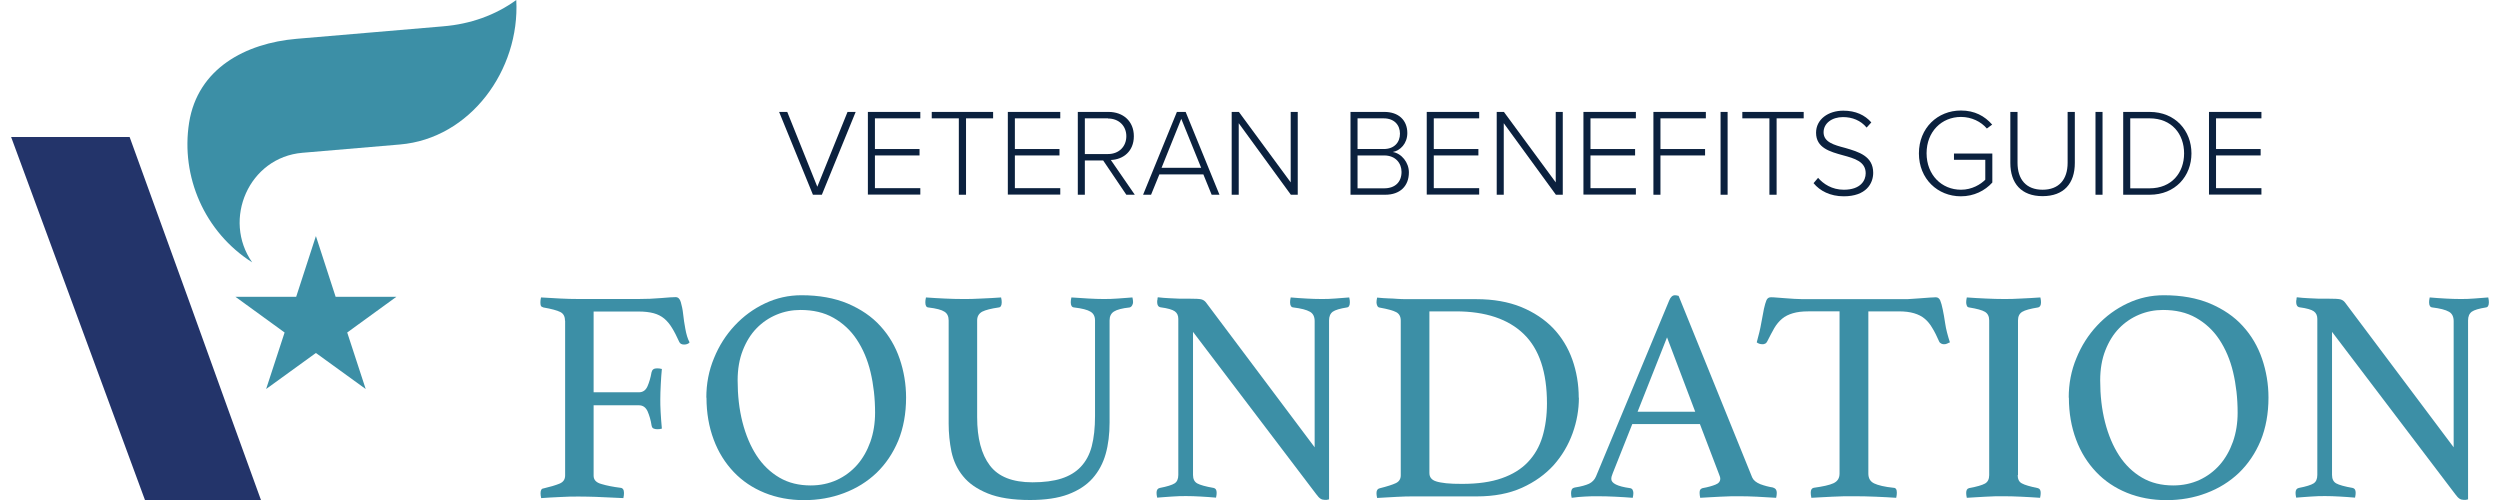 <svg xmlns="http://www.w3.org/2000/svg" id="a" width="2.2in" height=".44in" viewBox="0 0 158.28 31.94"><path d="M51.22,12.44l-2.16-5.29h.52l1.92,4.78,1.93-4.78h.52l-2.16,5.29h-.56Z" fill="#0b213e" stroke-width="0"></path><path d="M54.73,12.44v-5.29h3.35v.41h-2.9v1.96h2.85v.41h-2.85v2.09h2.9v.41h-3.35Z" fill="#0b213e" stroke-width="0"></path><path d="M60.54,12.44v-4.88h-1.73v-.41h3.92v.41h-1.73v4.88h-.46Z" fill="#0b213e" stroke-width="0"></path><path d="M63.67,12.44v-5.29h3.35v.41h-2.9v1.96h2.85v.41h-2.85v2.09h2.9v.41h-3.35Z" fill="#0b213e" stroke-width="0"></path><path d="M71.24,12.44l-1.48-2.19h-1.17v2.19h-.45v-5.29h1.97c.91,0,1.61.58,1.61,1.55s-.68,1.49-1.47,1.52l1.53,2.22h-.55ZM70.07,7.56h-1.48v2.28h1.48c.7,0,1.17-.48,1.17-1.14s-.48-1.13-1.17-1.13Z" fill="#0b213e" stroke-width="0"></path><path d="M76.69,12.44l-.53-1.3h-2.81l-.53,1.3h-.51l2.16-5.29h.56l2.16,5.29h-.51ZM74.75,7.59l-1.26,3.13h2.53l-1.27-3.13Z" fill="#0b213e" stroke-width="0"></path><path d="M81.75,12.44l-3.33-4.57v4.57h-.45v-5.29h.46l3.31,4.5v-4.5h.45v5.29h-.44Z" fill="#0b213e" stroke-width="0"></path><path d="M85.56,12.44v-5.29h2.17c.89,0,1.46.52,1.46,1.35,0,.67-.45,1.12-.93,1.21.56.09,1.03.67,1.03,1.3,0,.88-.57,1.43-1.51,1.43h-2.22ZM86.01,9.52h1.67c.68,0,1.04-.43,1.04-.98s-.36-.98-1.04-.98h-1.67v1.96ZM86.01,12.03h1.7c.7,0,1.11-.4,1.11-1.05,0-.54-.37-1.05-1.11-1.05h-1.7v2.09Z" fill="#0b213e" stroke-width="0"></path><path d="M90.43,12.44v-5.29h3.35v.41h-2.9v1.96h2.85v.41h-2.85v2.09h2.9v.41h-3.35Z" fill="#0b213e" stroke-width="0"></path><path d="M98.68,12.44l-3.33-4.57v4.57h-.45v-5.29h.46l3.31,4.5v-4.5h.45v5.29h-.44Z" fill="#0b213e" stroke-width="0"></path><path d="M100.44,12.44v-5.29h3.35v.41h-2.9v1.96h2.85v.41h-2.85v2.09h2.9v.41h-3.35Z" fill="#0b213e" stroke-width="0"></path><path d="M104.91,12.44v-5.29h3.35v.41h-2.9v1.96h2.85v.41h-2.85v2.51h-.45Z" fill="#0b213e" stroke-width="0"></path><path d="M109.2,12.44v-5.29h.45v5.29h-.45Z" fill="#0b213e" stroke-width="0"></path><path d="M112.32,12.44v-4.88h-1.73v-.41h3.92v.41h-1.73v4.88h-.46Z" fill="#0b213e" stroke-width="0"></path><path d="M115.42,11.35c.34.4.9.77,1.65.77,1.09,0,1.4-.6,1.4-1.05,0-.75-.71-.95-1.45-1.15-.83-.23-1.72-.47-1.72-1.44,0-.86.78-1.41,1.74-1.41.79,0,1.38.28,1.79.75l-.3.33c-.38-.46-.92-.67-1.51-.67-.71,0-1.24.4-1.24.97,0,.63.66.81,1.38,1,.86.25,1.79.52,1.79,1.59,0,.68-.45,1.5-1.88,1.5-.87,0-1.53-.35-1.93-.84l.29-.34Z" fill="#0b213e" stroke-width="0"></path><path d="M124.56,7.06c.87,0,1.51.35,1.99.9l-.34.25c-.37-.44-.98-.74-1.65-.74-1.24,0-2.2.94-2.2,2.32s.96,2.33,2.2,2.33c.71,0,1.26-.35,1.55-.64v-1.27h-2v-.4h2.45v1.85c-.47.52-1.17.88-2.01.88-1.48,0-2.68-1.11-2.68-2.74s1.2-2.74,2.68-2.74Z" fill="#0b213e" stroke-width="0"></path><path d="M127.71,7.15h.46v3.25c0,1.07.56,1.72,1.6,1.72s1.6-.65,1.6-1.72v-3.25h.46v3.26c0,1.31-.7,2.12-2.06,2.12s-2.06-.82-2.06-2.12v-3.26Z" fill="#0b213e" stroke-width="0"></path><path d="M133.15,12.44v-5.29h.45v5.29h-.45Z" fill="#0b213e" stroke-width="0"></path><path d="M134.92,12.44v-5.29h1.69c1.64,0,2.67,1.2,2.67,2.65s-1.03,2.64-2.67,2.64h-1.69ZM135.37,12.03h1.24c1.4,0,2.2-.99,2.2-2.23s-.79-2.24-2.2-2.24h-1.24v4.46Z" fill="#0b213e" stroke-width="0"></path><path d="M140.4,12.44v-5.29h3.35v.41h-2.9v1.96h2.85v.41h-2.85v2.09h2.9v.41h-3.35Z" fill="#0b213e" stroke-width="0"></path><path d="M35.38,20.47c0-.26-.1-.44-.3-.54-.2-.1-.56-.2-1.08-.29-.09-.03-.14-.06-.16-.11-.02-.04-.03-.12-.03-.22,0-.08.01-.18.04-.31.43.03.84.05,1.24.07s.78.03,1.15.03h3.84c.5,0,.98-.02,1.44-.06.45-.04.76-.06.93-.06.16,0,.27.11.33.32.06.21.12.47.15.77s.08.61.14.94.14.62.27.86c-.04.05-.09.09-.16.11-.06.02-.13.03-.19.03-.16,0-.26-.06-.31-.17-.16-.35-.31-.65-.46-.89-.15-.25-.32-.45-.5-.6s-.41-.27-.67-.34c-.26-.07-.58-.11-.97-.11h-2.87v5.16h2.89c.26,0,.44-.13.55-.38.11-.25.2-.55.26-.9.04-.17.15-.25.35-.25.1,0,.21.01.31.04-.03.28-.05.61-.07.98s-.03.69-.03.96c0,.22,0,.48.02.8s.04.67.08,1.07c-.1.03-.2.04-.29.04-.1,0-.19-.02-.25-.05-.07-.03-.1-.1-.12-.2-.05-.34-.14-.63-.25-.89-.12-.26-.3-.39-.56-.39h-2.89v4.5c0,.26.16.44.5.53.33.1.73.18,1.21.24.15.01.23.12.23.33,0,.09-.01.2-.04.33-.27-.01-.56-.03-.87-.04-.26-.01-.56-.03-.9-.04-.34-.01-.7-.02-1.08-.02-.35,0-.74,0-1.18.03-.44.02-.85.04-1.22.07-.03-.13-.04-.23-.04-.31,0-.19.06-.3.19-.31.43-.1.76-.2,1.01-.3.25-.1.37-.27.37-.53v-9.88Z" fill="#3c8fa6" stroke-width="0"></path><path d="M44.41,25.4c0-.89.16-1.73.49-2.52.32-.79.76-1.48,1.32-2.08s1.2-1.07,1.94-1.42,1.51-.52,2.33-.52c1.13,0,2.11.18,2.95.53.84.36,1.54.83,2.09,1.44.55.6.96,1.3,1.23,2.09.27.79.41,1.62.41,2.48,0,1.02-.17,1.94-.5,2.75-.34.81-.8,1.49-1.39,2.06-.59.56-1.28.99-2.08,1.29-.79.3-1.65.45-2.55.45s-1.76-.16-2.52-.47c-.76-.31-1.42-.75-1.97-1.33-.55-.58-.98-1.26-1.28-2.07-.3-.8-.46-1.69-.46-2.68ZM51.08,31.01c.61,0,1.16-.12,1.67-.35.5-.23.94-.56,1.3-.97.36-.41.64-.91.84-1.47.2-.57.3-1.19.3-1.86,0-.93-.1-1.79-.29-2.59-.19-.8-.49-1.49-.88-2.08s-.89-1.05-1.49-1.39c-.6-.34-1.3-.5-2.11-.5-.53,0-1.04.1-1.52.3-.48.2-.91.49-1.28.87-.37.38-.66.85-.88,1.41-.22.56-.33,1.2-.33,1.92,0,.96.1,1.85.31,2.67.21.82.51,1.53.9,2.13.39.6.88,1.07,1.46,1.41.58.34,1.25.5,2,.5Z" fill="#3c8fa6" stroke-width="0"></path><path d="M70.17,26.99c0,.74-.08,1.41-.25,2.01s-.45,1.12-.84,1.56c-.39.44-.92.78-1.56,1.02s-1.45.36-2.43.36c-1.11,0-2.01-.14-2.7-.42-.69-.28-1.21-.64-1.58-1.1-.37-.45-.61-.97-.74-1.56-.12-.59-.18-1.19-.18-1.79v-6.6c0-.26-.09-.45-.27-.56-.18-.12-.52-.21-1.03-.27-.13-.01-.19-.12-.19-.33,0-.08.01-.18.04-.31.39.03.79.05,1.19.07.41.02.8.03,1.17.03.34,0,.73,0,1.18-.03.45-.02.87-.04,1.26-.07.03.13.04.23.04.31,0,.21-.07.32-.19.33-.49.07-.84.16-1.06.27-.21.12-.32.3-.32.56v6.17c0,1.35.27,2.38.81,3.09.54.72,1.44,1.08,2.73,1.08.72,0,1.34-.08,1.84-.24.5-.16.92-.41,1.24-.75.32-.34.56-.77.7-1.31.14-.54.21-1.18.21-1.93v-6.11c0-.26-.1-.45-.29-.56-.19-.12-.54-.21-1.05-.27-.14-.01-.21-.12-.21-.33,0-.08.01-.18.04-.31.38.03.74.05,1.1.07s.66.03.92.03c.31,0,.62,0,.94-.03s.63-.04.94-.07c.03.13.04.23.04.31,0,.06-.02.13-.06.2-.04.07-.09.11-.16.13-.48.05-.81.14-1,.26-.19.12-.28.31-.28.57v6.52Z" fill="#3c8fa6" stroke-width="0"></path><path d="M83.27,28.62v-8.11c0-.28-.1-.49-.31-.6-.21-.12-.56-.21-1.05-.27-.14-.01-.21-.12-.21-.33,0-.08.01-.18.04-.31.32.03.65.05.99.07.34.02.65.03.95.03s.58,0,.89-.03.61-.04.91-.07c.03.13.04.23.04.31,0,.21-.07.32-.19.33-.44.07-.74.16-.9.27-.16.12-.24.3-.24.56v11.43s-.07.02-.14.03c-.07,0-.12,0-.15,0-.09,0-.17-.02-.25-.07-.08-.05-.17-.14-.27-.28l-7.88-10.38v9.14c0,.26.09.44.27.54s.53.2,1.05.29c.13.03.19.13.19.31,0,.08-.01.18-.04.31-.32-.03-.65-.05-.98-.07-.33-.02-.64-.03-.92-.03-.26,0-.56,0-.91.03s-.67.04-.95.07c-.03-.13-.04-.23-.04-.31,0-.18.07-.28.21-.31.47-.09.78-.19.94-.29.16-.1.24-.28.24-.54v-9.97c0-.21-.07-.37-.22-.48-.15-.11-.46-.2-.92-.26-.14-.03-.21-.14-.21-.33,0-.06,0-.12.02-.17,0-.04,0-.08.02-.14.26.03.5.05.74.06.21.01.43.02.66.03.23,0,.44,0,.62,0,.37,0,.62.01.75.04.12.03.22.09.3.19l6.97,9.29Z" fill="#3c8fa6" stroke-width="0"></path><path d="M100.15,25.4c0,.76-.13,1.52-.4,2.27-.27.75-.67,1.43-1.2,2.03-.54.6-1.22,1.09-2.04,1.46s-1.78.55-2.88.55h-3.98c-.34,0-.72,0-1.15.03s-.84.04-1.24.07c-.03-.13-.04-.23-.04-.31,0-.18.07-.28.21-.31.48-.12.82-.23,1.03-.33.21-.1.31-.27.31-.5v-9.88c0-.26-.1-.44-.29-.54-.19-.1-.54-.2-1.05-.29-.08-.01-.13-.05-.16-.12-.03-.06-.05-.14-.05-.21s.01-.18.04-.31c.27.03.51.04.71.05.2,0,.39.02.57.03.18.01.36.02.53.02h4.53c1.09,0,2.04.17,2.86.5.82.34,1.5.79,2.05,1.36.54.57.95,1.24,1.22,2,.27.76.41,1.58.41,2.44ZM98.11,25.77c0-1.99-.49-3.47-1.48-4.43-.99-.96-2.44-1.45-4.34-1.45h-1.69v10.32c0,.13.03.24.1.33.07.09.17.16.33.21.15.05.37.09.64.12s.61.04,1.03.04c1,0,1.84-.12,2.52-.36.69-.24,1.24-.58,1.67-1.03.43-.45.74-.99.93-1.62.19-.63.29-1.35.29-2.13Z" fill="#3c8fa6" stroke-width="0"></path><path d="M107.89,27.09h-4.33l-1.24,3.12c-.07.16-.1.28-.1.39,0,.27.39.47,1.18.58.09.01.15.05.18.11.03.06.05.13.05.2s-.01.18-.04.31c-.35-.03-.72-.05-1.11-.07s-.77-.03-1.14-.03c-.26,0-.52,0-.8.02-.27.01-.56.04-.85.08-.03-.1-.04-.21-.04-.31,0-.09.02-.17.05-.23s.1-.1.2-.12c.4-.06.7-.15.9-.24.2-.1.35-.25.44-.46l4.68-11.25c.09-.22.21-.33.37-.33.05,0,.13.01.23.04l4.7,11.6c.08.18.25.32.52.43.27.1.54.17.8.21.08.03.14.06.18.11s.07.13.07.24c0,.08-.01.18-.04.31-.41-.03-.82-.05-1.22-.07s-.78-.03-1.13-.03-.78,0-1.24.03-.89.04-1.26.07c-.03-.13-.04-.23-.04-.31,0-.12.02-.2.07-.24s.09-.07.13-.07c.34-.06.61-.14.81-.22.21-.08.31-.21.31-.38,0-.08-.03-.17-.08-.29l-1.22-3.2ZM107.58,26.3l-1.8-4.75-1.88,4.75h3.69Z" fill="#3c8fa6" stroke-width="0"></path><path d="M118.64,19.89v10.36c0,.3.12.51.37.63.25.12.66.22,1.24.28.14,0,.21.1.21.31,0,.09-.01.2-.04.33-.41-.03-.85-.05-1.31-.07s-.92-.03-1.39-.03-.92,0-1.39.03-.92.04-1.33.07c-.03-.13-.04-.24-.04-.33,0-.18.06-.28.19-.31.58-.08,1-.17,1.26-.29.26-.12.39-.32.39-.62v-10.36h-2c-.39,0-.71.04-.98.12-.27.08-.5.19-.69.35-.19.16-.36.36-.5.6-.14.25-.29.53-.45.85-.03.06-.07.11-.13.14-.06.03-.11.04-.17.04-.14,0-.27-.04-.37-.12.13-.47.23-.88.29-1.24.07-.36.12-.66.17-.9.05-.24.11-.42.16-.55.06-.13.15-.19.28-.19.09,0,.22,0,.39.02.17.01.35.03.53.04.19.01.38.03.57.04.19.01.38.02.54.02h6.48c.16,0,.33,0,.52-.02.19-.01.39-.03.58-.04.19-.01.37-.03.53-.04.16-.01.29-.02.4-.02.13,0,.22.07.28.2.06.14.11.33.16.57.05.25.11.55.16.91s.16.76.3,1.2c-.07.03-.13.05-.18.08-.06.03-.13.04-.2.04-.05,0-.11-.01-.17-.04s-.11-.07-.14-.14c-.14-.32-.28-.61-.43-.85-.14-.25-.31-.45-.49-.6-.19-.16-.41-.27-.68-.35-.27-.08-.59-.12-.98-.12h-2Z" fill="#3c8fa6" stroke-width="0"></path><path d="M128.18,30.35c0,.26.09.44.27.53.18.1.52.2,1.01.3.13.03.19.13.19.31,0,.08-.01.18-.04.31-.4-.03-.8-.05-1.2-.07s-.78-.03-1.14-.03-.73,0-1.15.03-.82.04-1.19.07c-.03-.13-.04-.23-.04-.31,0-.18.06-.28.19-.31.49-.09.83-.19,1.01-.29s.27-.28.27-.54v-9.88c0-.26-.09-.44-.27-.55-.18-.11-.52-.2-1.01-.28-.08-.01-.13-.05-.15-.12-.03-.06-.04-.14-.04-.21s.01-.18.04-.31c.39.03.79.05,1.21.07.42.02.8.03,1.14.03s.69,0,1.12-.03c.42-.02.83-.04,1.23-.07.03.13.04.23.04.31,0,.19-.06.3-.19.33-.49.08-.83.17-1.01.28-.18.11-.27.29-.27.55v9.88Z" fill="#3c8fa6" stroke-width="0"></path><path d="M131.44,25.4c0-.89.16-1.73.49-2.52.32-.79.76-1.48,1.32-2.08s1.2-1.07,1.94-1.42,1.51-.52,2.33-.52c1.13,0,2.11.18,2.95.53.84.36,1.54.83,2.09,1.44.55.6.96,1.3,1.23,2.09.27.79.41,1.62.41,2.48,0,1.02-.17,1.94-.5,2.75-.34.81-.8,1.49-1.39,2.06-.59.56-1.28.99-2.08,1.29-.79.3-1.65.45-2.55.45s-1.76-.16-2.52-.47c-.76-.31-1.42-.75-1.97-1.33-.55-.58-.98-1.26-1.28-2.07-.3-.8-.46-1.69-.46-2.68ZM138.12,31.01c.61,0,1.16-.12,1.67-.35.5-.23.94-.56,1.3-.97.36-.41.64-.91.84-1.47.2-.57.3-1.19.3-1.86,0-.93-.1-1.79-.29-2.59-.19-.8-.49-1.49-.88-2.08s-.89-1.05-1.49-1.39c-.6-.34-1.3-.5-2.11-.5-.53,0-1.04.1-1.52.3-.48.2-.91.49-1.28.87-.37.38-.66.85-.88,1.41-.22.56-.33,1.2-.33,1.92,0,.96.1,1.85.31,2.67.21.82.51,1.53.9,2.13.39.6.88,1.07,1.46,1.41.58.34,1.25.5,2,.5Z" fill="#3c8fa6" stroke-width="0"></path><path d="M156.03,28.62v-8.11c0-.28-.1-.49-.31-.6-.21-.12-.56-.21-1.05-.27-.14-.01-.21-.12-.21-.33,0-.08.01-.18.04-.31.32.03.65.05.99.07.34.02.65.03.95.03s.58,0,.89-.03.61-.04.91-.07c.03.13.04.23.04.31,0,.21-.07.32-.19.33-.44.07-.74.16-.9.27-.16.12-.24.3-.24.56v11.43s-.07.02-.14.03c-.07,0-.12,0-.15,0-.09,0-.17-.02-.25-.07-.08-.05-.17-.14-.27-.28l-7.88-10.38v9.14c0,.26.09.44.27.54s.53.2,1.05.29c.13.03.19.13.19.31,0,.08-.01.18-.04.31-.32-.03-.65-.05-.98-.07-.33-.02-.64-.03-.92-.03-.26,0-.56,0-.91.03s-.67.04-.95.07c-.03-.13-.04-.23-.04-.31,0-.18.07-.28.21-.31.47-.09.78-.19.94-.29.16-.1.24-.28.24-.54v-9.97c0-.21-.07-.37-.22-.48-.15-.11-.46-.2-.92-.26-.14-.03-.21-.14-.21-.33,0-.06,0-.12.02-.17,0-.04,0-.08.02-.14.26.03.5.05.74.06.21.01.43.02.66.03.23,0,.44,0,.62,0,.37,0,.62.01.75.04.12.03.22.09.3.19l6.97,9.29Z" fill="#3c8fa6" stroke-width="0"></path><polygon points="13.93 26.34 11.48 19.54 7.57 8.75 0 8.75 8.55 31.94 15.96 31.94 13.93 26.34" fill="#23346a" stroke-width="0"></polygon><path d="M27.62,1.68l-9.39.8c-3.25.28-6.31,1.89-6.86,5.36-.54,3.44.98,6.98,4.03,8.92-1.92-2.74-.21-6.71,3.21-7l6.23-.53c4.48-.38,7.67-4.75,7.43-9.23-1.33.97-2.94,1.54-4.66,1.68h0Z" fill="#3c8fa6" fill-rule="evenodd" stroke-width="0"></path><polygon points="24.61 18.96 20.73 18.96 19.47 15.08 18.21 18.96 14.33 18.96 17.47 21.24 16.29 24.85 19.37 22.62 19.47 22.55 19.57 22.62 22.65 24.85 21.47 21.24 24.61 18.96" fill="#3c8fa6" stroke-width="0"></polygon></svg>